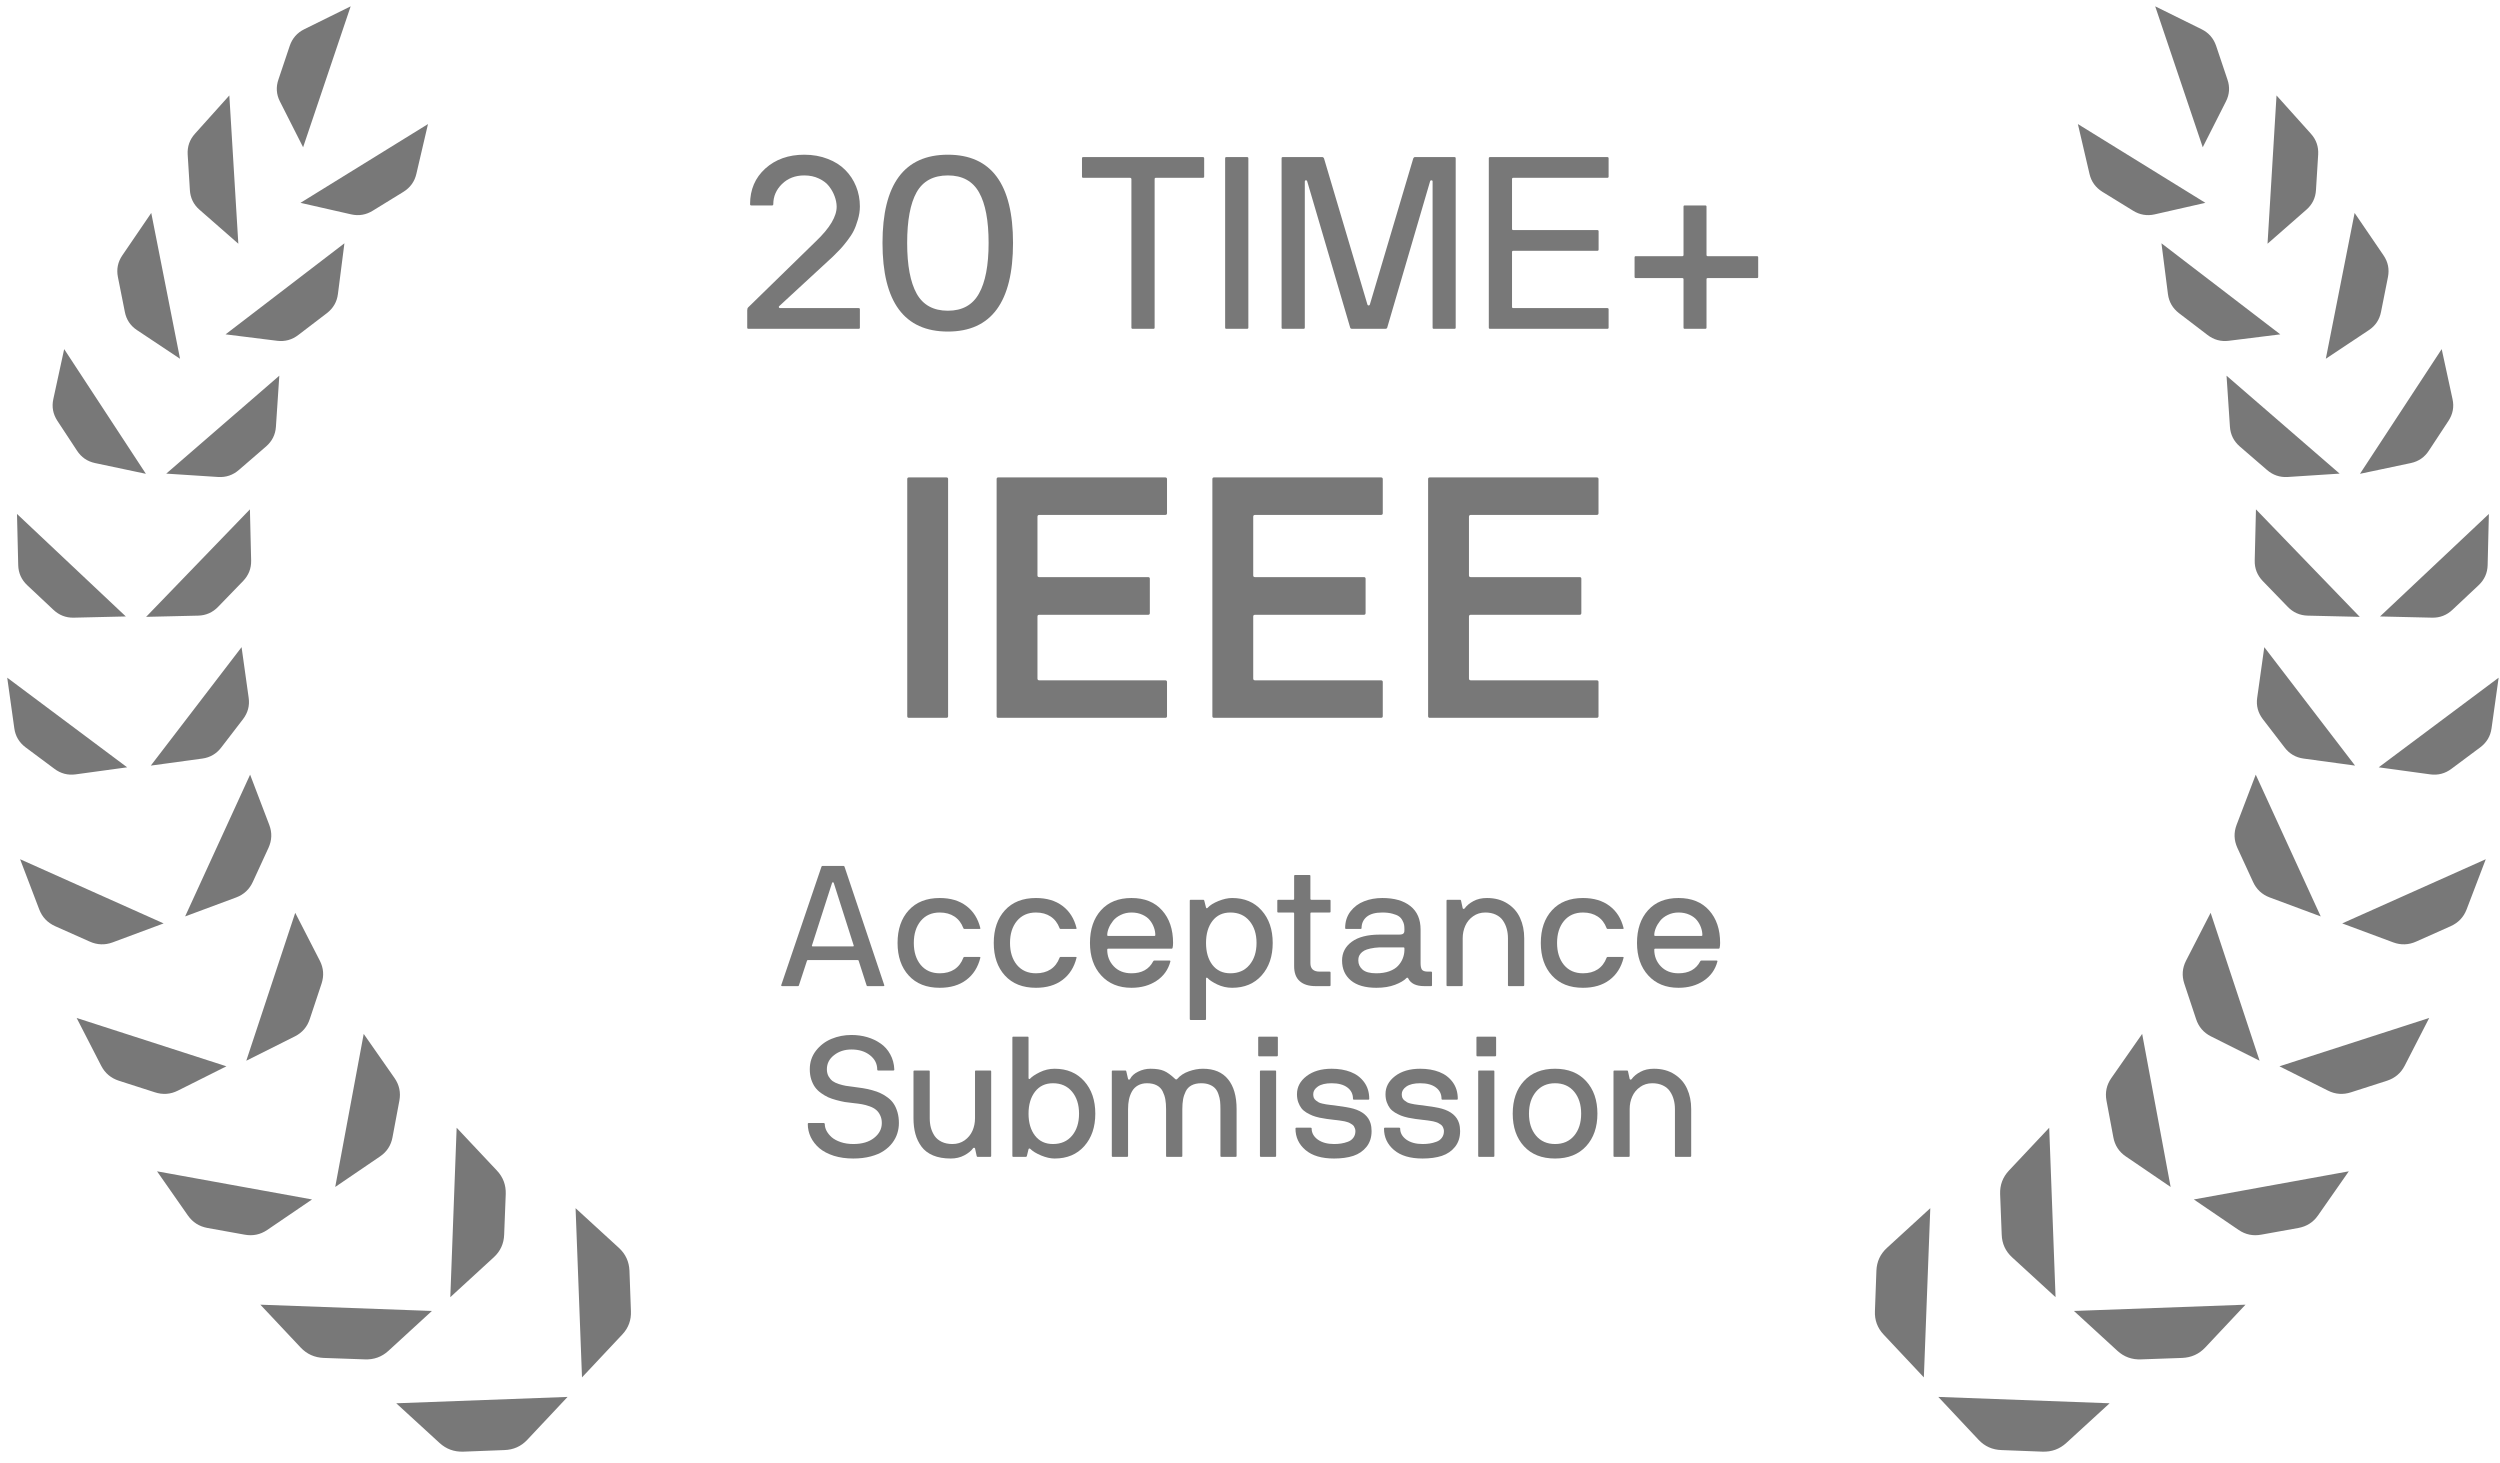 <svg width="205" height="120" viewBox="0 0 205 120" fill="none" xmlns="http://www.w3.org/2000/svg">
<path d="M134.035 22.705V21.104C134.035 21.039 134.068 21.006 134.133 21.006H137.951C138.016 21.006 138.049 20.97 138.049 20.899V16.944C138.049 16.878 138.081 16.846 138.146 16.846H139.826C139.898 16.846 139.934 16.878 139.934 16.944V20.899C139.934 20.97 139.966 21.006 140.031 21.006H144.074C144.139 21.006 144.172 21.039 144.172 21.104V22.705C144.172 22.77 144.139 22.803 144.074 22.803H140.031C139.966 22.803 139.934 22.835 139.934 22.901V26.866C139.934 26.931 139.898 26.963 139.826 26.963H138.146C138.081 26.963 138.049 26.931 138.049 26.866V22.901C138.049 22.835 138.016 22.803 137.951 22.803H134.133C134.068 22.803 134.035 22.77 134.035 22.705Z" fill="#787878"/>
<path d="M122.082 26.866V12.979C122.082 12.914 122.115 12.881 122.18 12.881H131.799C131.87 12.881 131.906 12.914 131.906 12.979V14.483C131.906 14.548 131.87 14.58 131.799 14.58H124.084C124.019 14.58 123.986 14.616 123.986 14.688V18.76C123.986 18.832 124.019 18.867 124.084 18.867H130.979C131.05 18.867 131.086 18.9 131.086 18.965V20.459C131.086 20.531 131.05 20.567 130.979 20.567H124.084C124.019 20.567 123.986 20.599 123.986 20.664V25.166C123.986 25.231 124.019 25.264 124.084 25.264H131.799C131.87 25.264 131.906 25.297 131.906 25.362V26.866C131.906 26.931 131.87 26.963 131.799 26.963H122.18C122.115 26.963 122.082 26.931 122.082 26.866Z" fill="#787878"/>
<path d="M105.09 26.866V12.979C105.09 12.914 105.122 12.881 105.188 12.881H108.43C108.488 12.881 108.534 12.914 108.566 12.979L112.131 24.981C112.15 25.026 112.183 25.049 112.229 25.049C112.274 25.049 112.307 25.026 112.326 24.981L115.891 12.979C115.923 12.914 115.969 12.881 116.027 12.881H119.27C119.335 12.881 119.367 12.914 119.367 12.979V26.866C119.367 26.931 119.335 26.963 119.27 26.963H117.57C117.505 26.963 117.473 26.931 117.473 26.866V14.883C117.473 14.818 117.44 14.785 117.375 14.785C117.316 14.785 117.281 14.811 117.268 14.864L113.752 26.866C113.732 26.931 113.677 26.963 113.586 26.963H110.871C110.786 26.963 110.734 26.931 110.715 26.866L107.189 14.864C107.17 14.805 107.131 14.779 107.072 14.785C107.02 14.792 106.994 14.825 106.994 14.883V26.866C106.994 26.931 106.958 26.963 106.887 26.963H105.188C105.122 26.963 105.09 26.931 105.09 26.866Z" fill="#787878"/>
<path d="M100.461 26.866V12.979C100.461 12.914 100.493 12.881 100.559 12.881H102.258C102.329 12.881 102.365 12.914 102.365 12.979V26.866C102.365 26.931 102.329 26.963 102.258 26.963H100.559C100.493 26.963 100.461 26.931 100.461 26.866Z" fill="#787878"/>
<path d="M88.723 14.483V12.979C88.723 12.914 88.755 12.881 88.82 12.881H98.635C98.706 12.881 98.742 12.914 98.742 12.979V14.483C98.742 14.548 98.706 14.58 98.635 14.58H94.777C94.712 14.58 94.68 14.616 94.68 14.688V26.866C94.68 26.931 94.647 26.963 94.582 26.963H92.883C92.811 26.963 92.775 26.931 92.775 26.866V14.658C92.749 14.606 92.717 14.58 92.678 14.58H88.82C88.755 14.58 88.723 14.548 88.723 14.483Z" fill="#787878"/>
<path d="M72.365 19.922C72.365 15.098 74.152 12.686 77.727 12.686C81.288 12.686 83.068 15.098 83.068 19.922C83.068 24.766 81.288 27.188 77.727 27.188C74.152 27.188 72.365 24.766 72.365 19.922ZM74.387 19.922C74.387 21.758 74.647 23.145 75.168 24.082C75.689 25.013 76.542 25.479 77.727 25.479C78.905 25.479 79.755 25.01 80.275 24.073C80.803 23.135 81.066 21.752 81.066 19.922C81.066 18.086 80.806 16.706 80.285 15.781C79.764 14.851 78.912 14.385 77.727 14.385C76.535 14.385 75.679 14.847 75.158 15.772C74.644 16.696 74.387 18.08 74.387 19.922Z" fill="#787878"/>
<path d="M61.272 26.866V25.459C61.272 25.342 61.297 25.257 61.35 25.205L66.906 19.785C68.052 18.692 68.618 17.738 68.606 16.924C68.599 16.651 68.544 16.374 68.439 16.094C68.335 15.807 68.182 15.534 67.981 15.274C67.779 15.013 67.502 14.802 67.15 14.639C66.799 14.47 66.398 14.385 65.949 14.385C65.213 14.385 64.605 14.619 64.123 15.088C63.648 15.557 63.41 16.107 63.41 16.738C63.41 16.81 63.378 16.846 63.312 16.846H61.603C61.538 16.846 61.506 16.81 61.506 16.738C61.506 15.547 61.922 14.574 62.756 13.819C63.596 13.063 64.66 12.686 65.949 12.686C66.652 12.686 67.294 12.8 67.873 13.028C68.453 13.249 68.931 13.552 69.309 13.936C69.693 14.32 69.989 14.769 70.197 15.283C70.406 15.798 70.51 16.345 70.51 16.924C70.51 17.289 70.454 17.653 70.344 18.018C70.24 18.382 70.122 18.692 69.992 18.946C69.868 19.193 69.689 19.466 69.455 19.766C69.227 20.059 69.051 20.27 68.928 20.401C68.811 20.531 68.641 20.703 68.42 20.918C68.4 20.938 68.384 20.954 68.371 20.967C68.365 20.974 68.352 20.987 68.332 21.006C68.319 21.019 68.306 21.032 68.293 21.045L63.889 25.108C63.863 25.127 63.856 25.16 63.869 25.205C63.882 25.244 63.915 25.264 63.967 25.264H70.412C70.477 25.264 70.51 25.297 70.51 25.362V26.866C70.51 26.931 70.477 26.963 70.412 26.963H61.369C61.304 26.963 61.272 26.931 61.272 26.866Z" fill="#787878"/>
<path d="M132.307 94.794V87.849C132.307 87.803 132.329 87.781 132.375 87.781H133.428C133.46 87.781 133.482 87.803 133.496 87.849L133.633 88.478C133.651 88.514 133.676 88.532 133.708 88.532C133.744 88.528 133.772 88.514 133.79 88.492C133.963 88.254 134.205 88.054 134.515 87.89C134.825 87.721 135.194 87.637 135.622 87.637C136.278 87.637 136.841 87.79 137.311 88.095C137.78 88.396 138.124 88.792 138.343 89.284C138.566 89.772 138.678 90.326 138.678 90.946V94.794C138.678 94.84 138.653 94.862 138.603 94.862H137.413C137.368 94.862 137.345 94.84 137.345 94.794V90.946C137.345 90.663 137.311 90.401 137.242 90.159C137.178 89.918 137.076 89.695 136.935 89.49C136.798 89.284 136.604 89.123 136.354 89.004C136.107 88.886 135.818 88.826 135.485 88.826C135.107 88.826 134.774 88.929 134.487 89.134C134.2 89.335 133.986 89.594 133.845 89.913C133.703 90.228 133.633 90.572 133.633 90.946V94.794C133.633 94.84 133.61 94.862 133.564 94.862H132.375C132.329 94.862 132.307 94.84 132.307 94.794Z" fill="#787878"/>
<path d="M124.043 91.322C124.043 90.205 124.351 89.312 124.966 88.642C125.581 87.972 126.431 87.637 127.516 87.637C128.591 87.637 129.439 87.974 130.059 88.649C130.678 89.323 130.988 90.214 130.988 91.322C130.988 92.429 130.678 93.32 130.059 93.994C129.439 94.664 128.591 94.999 127.516 94.999C126.431 94.999 125.581 94.664 124.966 93.994C124.351 93.32 124.043 92.429 124.043 91.322ZM125.95 89.524C125.567 89.984 125.376 90.583 125.376 91.322C125.376 92.06 125.567 92.659 125.95 93.119C126.338 93.58 126.859 93.81 127.516 93.81C128.176 93.81 128.698 93.582 129.081 93.126C129.464 92.666 129.655 92.064 129.655 91.322C129.655 90.579 129.464 89.977 129.081 89.517C128.698 89.057 128.176 88.826 127.516 88.826C126.859 88.826 126.338 89.059 125.95 89.524Z" fill="#787878"/>
<path d="M121.068 86.543V85.073C121.068 85.028 121.091 85.005 121.137 85.005H122.606C122.657 85.005 122.682 85.028 122.682 85.073V86.543C122.682 86.593 122.657 86.618 122.606 86.618H121.137C121.091 86.618 121.068 86.593 121.068 86.543ZM121.212 94.794V87.849C121.212 87.803 121.235 87.781 121.28 87.781H122.47C122.515 87.781 122.538 87.803 122.538 87.849V94.794C122.538 94.84 122.515 94.862 122.47 94.862H121.28C121.235 94.862 121.212 94.84 121.212 94.794Z" fill="#787878"/>
<path d="M113.488 92.538C113.488 92.493 113.511 92.47 113.557 92.47H114.732C114.787 92.47 114.814 92.493 114.814 92.538C114.814 92.898 114.983 93.201 115.32 93.448C115.662 93.689 116.106 93.81 116.653 93.81C116.858 93.81 117.05 93.796 117.228 93.769C117.41 93.742 117.594 93.694 117.781 93.625C117.973 93.557 118.123 93.448 118.232 93.297C118.346 93.147 118.403 92.964 118.403 92.75C118.403 92.673 118.39 92.6 118.362 92.531C118.34 92.463 118.312 92.404 118.28 92.354C118.248 92.304 118.201 92.256 118.137 92.21C118.073 92.165 118.014 92.128 117.959 92.101C117.909 92.069 117.838 92.039 117.747 92.012C117.656 91.985 117.581 91.964 117.521 91.95C117.467 91.937 117.387 91.923 117.282 91.909C117.182 91.891 117.109 91.88 117.063 91.875C117.018 91.866 116.945 91.857 116.845 91.848C116.744 91.839 116.681 91.832 116.653 91.827C116.398 91.796 116.198 91.77 116.052 91.752C115.906 91.734 115.71 91.7 115.464 91.65C115.222 91.595 115.029 91.538 114.883 91.479C114.737 91.419 114.573 91.338 114.391 91.233C114.213 91.123 114.074 91.002 113.974 90.87C113.873 90.738 113.787 90.574 113.714 90.378C113.646 90.182 113.611 89.963 113.611 89.722C113.611 89.134 113.873 88.64 114.397 88.239C114.922 87.838 115.607 87.637 116.455 87.637C117.043 87.637 117.565 87.726 118.021 87.904C118.476 88.081 118.843 88.359 119.121 88.737C119.399 89.116 119.538 89.572 119.538 90.105C119.538 90.15 119.518 90.173 119.477 90.173H118.273C118.228 90.173 118.205 90.15 118.205 90.105C118.205 89.713 118.052 89.403 117.747 89.175C117.442 88.943 117.011 88.826 116.455 88.826C115.963 88.826 115.587 88.915 115.327 89.093C115.072 89.271 114.944 89.48 114.944 89.722C114.944 89.831 114.96 89.929 114.992 90.016C115.029 90.103 115.088 90.178 115.17 90.242C115.252 90.301 115.325 90.351 115.389 90.392C115.452 90.428 115.553 90.463 115.689 90.494C115.831 90.522 115.933 90.542 115.997 90.556C116.065 90.565 116.182 90.581 116.346 90.604C116.51 90.622 116.612 90.633 116.653 90.638C117.424 90.738 117.95 90.829 118.232 90.911C118.993 91.13 119.463 91.527 119.641 92.101C119.7 92.297 119.729 92.513 119.729 92.75C119.729 93.265 119.59 93.696 119.312 94.042C119.039 94.384 118.679 94.63 118.232 94.781C117.786 94.926 117.259 94.999 116.653 94.999C115.637 94.999 114.855 94.767 114.309 94.302C113.762 93.837 113.488 93.249 113.488 92.538Z" fill="#787878"/>
<path d="M106.229 92.538C106.229 92.493 106.251 92.47 106.297 92.47H107.473C107.527 92.47 107.555 92.493 107.555 92.538C107.555 92.898 107.723 93.201 108.061 93.448C108.402 93.689 108.847 93.81 109.394 93.81C109.599 93.81 109.79 93.796 109.968 93.769C110.15 93.742 110.335 93.694 110.521 93.625C110.713 93.557 110.863 93.448 110.973 93.297C111.087 93.147 111.144 92.964 111.144 92.75C111.144 92.673 111.13 92.6 111.103 92.531C111.08 92.463 111.052 92.404 111.021 92.354C110.989 92.304 110.941 92.256 110.877 92.21C110.813 92.165 110.754 92.128 110.699 92.101C110.649 92.069 110.578 92.039 110.487 92.012C110.396 91.985 110.321 91.964 110.262 91.95C110.207 91.937 110.127 91.923 110.022 91.909C109.922 91.891 109.849 91.88 109.804 91.875C109.758 91.866 109.685 91.857 109.585 91.848C109.485 91.839 109.421 91.832 109.394 91.827C109.138 91.796 108.938 91.77 108.792 91.752C108.646 91.734 108.45 91.7 108.204 91.65C107.963 91.595 107.769 91.538 107.623 91.479C107.477 91.419 107.313 91.338 107.131 91.233C106.953 91.123 106.814 91.002 106.714 90.87C106.614 90.738 106.527 90.574 106.454 90.378C106.386 90.182 106.352 89.963 106.352 89.722C106.352 89.134 106.614 88.64 107.138 88.239C107.662 87.838 108.348 87.637 109.195 87.637C109.783 87.637 110.305 87.726 110.761 87.904C111.216 88.081 111.583 88.359 111.861 88.737C112.139 89.116 112.278 89.572 112.278 90.105C112.278 90.15 112.258 90.173 112.217 90.173H111.014C110.968 90.173 110.945 90.15 110.945 90.105C110.945 89.713 110.793 89.403 110.487 89.175C110.182 88.943 109.751 88.826 109.195 88.826C108.703 88.826 108.327 88.915 108.067 89.093C107.812 89.271 107.685 89.48 107.685 89.722C107.685 89.831 107.701 89.929 107.732 90.016C107.769 90.103 107.828 90.178 107.91 90.242C107.992 90.301 108.065 90.351 108.129 90.392C108.193 90.428 108.293 90.463 108.43 90.494C108.571 90.522 108.674 90.542 108.737 90.556C108.806 90.565 108.922 90.581 109.086 90.604C109.25 90.622 109.353 90.633 109.394 90.638C110.164 90.738 110.69 90.829 110.973 90.911C111.734 91.13 112.203 91.527 112.381 92.101C112.44 92.297 112.47 92.513 112.47 92.75C112.47 93.265 112.331 93.696 112.053 94.042C111.779 94.384 111.419 94.63 110.973 94.781C110.526 94.926 110 94.999 109.394 94.999C108.377 94.999 107.596 94.767 107.049 94.302C106.502 93.837 106.229 93.249 106.229 92.538Z" fill="#787878"/>
<path d="M103.172 86.543V85.073C103.172 85.028 103.195 85.005 103.24 85.005H104.71C104.76 85.005 104.785 85.028 104.785 85.073V86.543C104.785 86.593 104.76 86.618 104.71 86.618H103.24C103.195 86.618 103.172 86.593 103.172 86.543ZM103.315 94.794V87.849C103.315 87.803 103.338 87.781 103.384 87.781H104.573C104.619 87.781 104.642 87.803 104.642 87.849V94.794C104.642 94.84 104.619 94.862 104.573 94.862H103.384C103.338 94.862 103.315 94.84 103.315 94.794Z" fill="#787878"/>
<path d="M91.168 94.794V87.849C91.168 87.803 91.191 87.781 91.236 87.781H92.289C92.321 87.781 92.344 87.803 92.357 87.849L92.501 88.478C92.515 88.514 92.542 88.532 92.583 88.532C92.624 88.528 92.651 88.51 92.665 88.478C92.788 88.232 93.009 88.031 93.328 87.876C93.647 87.717 93.982 87.637 94.333 87.637C94.807 87.637 95.178 87.696 95.447 87.815C95.716 87.929 96.022 88.15 96.363 88.478C96.422 88.528 96.477 88.528 96.527 88.478C96.773 88.195 97.092 87.986 97.484 87.849C97.876 87.708 98.264 87.637 98.647 87.637C99.549 87.637 100.232 87.924 100.697 88.498C101.167 89.068 101.401 89.884 101.401 90.946V94.794C101.401 94.84 101.379 94.862 101.333 94.862H100.144C100.098 94.862 100.075 94.84 100.075 94.794V90.946C100.075 90.704 100.066 90.492 100.048 90.31C100.03 90.127 99.986 89.938 99.918 89.742C99.854 89.546 99.768 89.387 99.658 89.264C99.549 89.136 99.396 89.031 99.2 88.95C99.004 88.867 98.772 88.826 98.503 88.826C98.189 88.826 97.924 88.883 97.71 88.997C97.496 89.111 97.336 89.275 97.231 89.49C97.127 89.699 97.054 89.918 97.013 90.146C96.972 90.374 96.951 90.64 96.951 90.946V94.794C96.951 94.812 96.942 94.831 96.924 94.849C96.915 94.858 96.901 94.862 96.883 94.862H95.693H95.673C95.645 94.862 95.632 94.853 95.632 94.835C95.623 94.826 95.618 94.812 95.618 94.794V90.946C95.618 90.64 95.598 90.374 95.557 90.146C95.516 89.918 95.443 89.699 95.338 89.49C95.233 89.275 95.071 89.111 94.853 88.997C94.638 88.883 94.372 88.826 94.053 88.826C93.77 88.826 93.524 88.886 93.314 89.004C93.109 89.118 92.948 89.278 92.829 89.483C92.715 89.683 92.631 89.906 92.576 90.153C92.526 90.394 92.501 90.658 92.501 90.946V94.794C92.501 94.84 92.476 94.862 92.426 94.862H91.236C91.191 94.862 91.168 94.84 91.168 94.794Z" fill="#787878"/>
<path d="M83.014 94.794V85.073C83.014 85.028 83.037 85.005 83.082 85.005H84.272C84.317 85.005 84.34 85.028 84.34 85.073V88.409C84.34 88.441 84.356 88.464 84.388 88.478C84.42 88.487 84.451 88.473 84.483 88.437C84.616 88.286 84.873 88.115 85.256 87.924C85.643 87.733 86.051 87.637 86.48 87.637C87.491 87.637 88.3 87.977 88.906 88.656C89.512 89.335 89.815 90.223 89.815 91.322C89.815 92.42 89.512 93.308 88.906 93.987C88.305 94.662 87.496 94.999 86.48 94.999C86.147 94.999 85.78 94.917 85.379 94.753C84.978 94.585 84.679 94.402 84.483 94.206C84.465 94.183 84.44 94.174 84.408 94.179C84.376 94.179 84.353 94.197 84.34 94.234L84.203 94.794C84.189 94.84 84.164 94.862 84.128 94.862H83.082C83.037 94.862 83.014 94.84 83.014 94.794ZM84.873 89.517C84.518 89.977 84.34 90.579 84.34 91.322C84.34 92.064 84.518 92.666 84.873 93.126C85.228 93.582 85.718 93.81 86.343 93.81C87.004 93.81 87.525 93.582 87.908 93.126C88.291 92.666 88.482 92.064 88.482 91.322C88.482 90.579 88.291 89.977 87.908 89.517C87.525 89.057 87.004 88.826 86.343 88.826C85.718 88.826 85.228 89.057 84.873 89.517Z" fill="#787878"/>
<path d="M74.906 91.698V87.849C74.906 87.803 74.931 87.781 74.981 87.781H76.171C76.216 87.781 76.239 87.803 76.239 87.849V91.698C76.239 91.98 76.271 92.242 76.335 92.484C76.403 92.725 76.506 92.948 76.643 93.154C76.784 93.354 76.978 93.514 77.224 93.632C77.474 93.751 77.766 93.81 78.099 93.81C78.477 93.81 78.81 93.71 79.097 93.509C79.384 93.304 79.598 93.044 79.739 92.73C79.88 92.415 79.951 92.071 79.951 91.698V87.849C79.951 87.803 79.974 87.781 80.019 87.781H81.209C81.255 87.781 81.277 87.803 81.277 87.849V94.794C81.277 94.84 81.255 94.862 81.209 94.862H80.156C80.124 94.862 80.102 94.84 80.088 94.794L79.951 94.165C79.933 94.129 79.906 94.113 79.869 94.117C79.837 94.117 79.812 94.129 79.794 94.152C79.644 94.366 79.402 94.562 79.069 94.74C78.741 94.913 78.372 94.999 77.962 94.999C77.401 94.999 76.918 94.915 76.513 94.746C76.107 94.573 75.79 94.332 75.562 94.022C75.335 93.712 75.168 93.368 75.064 92.99C74.959 92.607 74.906 92.176 74.906 91.698Z" fill="#787878"/>
<path d="M66.238 92.162C66.238 92.112 66.261 92.087 66.307 92.087H67.551C67.569 92.087 67.587 92.096 67.606 92.115C67.624 92.133 67.633 92.153 67.633 92.176C67.633 92.358 67.681 92.543 67.776 92.73C67.877 92.917 68.018 93.092 68.2 93.256C68.387 93.416 68.633 93.548 68.939 93.653C69.248 93.757 69.592 93.81 69.971 93.81C70.686 93.81 71.254 93.644 71.673 93.311C72.097 92.978 72.309 92.57 72.309 92.087C72.309 91.846 72.263 91.634 72.172 91.451C72.085 91.265 71.974 91.117 71.837 91.007C71.705 90.893 71.529 90.797 71.311 90.72C71.096 90.642 70.889 90.585 70.689 90.549C70.488 90.513 70.249 90.481 69.971 90.453C69.716 90.426 69.483 90.396 69.273 90.365C69.068 90.328 68.838 90.276 68.583 90.207C68.328 90.139 68.102 90.061 67.906 89.975C67.71 89.884 67.514 89.767 67.318 89.626C67.122 89.485 66.961 89.325 66.833 89.148C66.705 88.97 66.601 88.756 66.519 88.505C66.441 88.254 66.402 87.979 66.402 87.678C66.402 87.104 66.569 86.6 66.901 86.167C67.239 85.73 67.662 85.404 68.173 85.19C68.688 84.975 69.237 84.868 69.82 84.868C70.276 84.868 70.707 84.928 71.112 85.046C71.518 85.165 71.882 85.338 72.206 85.566C72.534 85.789 72.799 86.085 72.999 86.454C73.204 86.823 73.316 87.24 73.334 87.705C73.334 87.755 73.311 87.781 73.266 87.781H72.001C71.955 87.781 71.933 87.755 71.933 87.705C71.933 87.231 71.734 86.839 71.338 86.529C70.941 86.215 70.436 86.058 69.82 86.058C69.26 86.058 68.784 86.213 68.392 86.523C68 86.828 67.804 87.213 67.804 87.678C67.804 87.897 67.849 88.09 67.94 88.259C68.036 88.423 68.148 88.553 68.275 88.649C68.408 88.744 68.581 88.826 68.795 88.895C69.014 88.963 69.203 89.011 69.362 89.038C69.526 89.066 69.729 89.093 69.971 89.12C70.267 89.157 70.529 89.193 70.757 89.23C70.985 89.266 71.235 89.321 71.509 89.394C71.782 89.467 72.017 89.551 72.213 89.647C72.413 89.738 72.612 89.859 72.808 90.009C73.008 90.159 73.17 90.33 73.293 90.522C73.416 90.709 73.516 90.936 73.594 91.205C73.671 91.47 73.71 91.764 73.71 92.087C73.71 92.379 73.667 92.661 73.58 92.935C73.498 93.204 73.361 93.466 73.17 93.721C72.978 93.972 72.742 94.19 72.459 94.377C72.181 94.564 71.828 94.714 71.399 94.828C70.971 94.942 70.495 94.999 69.971 94.999C69.383 94.999 68.85 94.924 68.371 94.774C67.893 94.619 67.498 94.411 67.189 94.152C66.883 93.887 66.648 93.587 66.484 93.249C66.32 92.907 66.238 92.545 66.238 92.162Z" fill="#787878"/>
<path d="M134.234 77.322C134.234 76.205 134.535 75.312 135.137 74.642C135.738 73.972 136.572 73.637 137.639 73.637C138.71 73.637 139.546 73.974 140.147 74.649C140.749 75.319 141.05 76.21 141.05 77.322C141.05 77.481 141.036 77.615 141.009 77.725C140.995 77.77 140.972 77.793 140.94 77.793H135.718C135.672 77.793 135.649 77.818 135.649 77.868C135.649 78.406 135.829 78.864 136.189 79.242C136.554 79.621 137.037 79.81 137.639 79.81C138.482 79.81 139.074 79.484 139.416 78.832C139.439 78.787 139.471 78.764 139.512 78.764H140.756C140.77 78.764 140.783 78.766 140.797 78.771C140.811 78.775 140.82 78.782 140.824 78.791C140.833 78.8 140.836 78.814 140.831 78.832C140.653 79.511 140.275 80.042 139.696 80.425C139.122 80.808 138.436 80.999 137.639 80.999C136.6 80.999 135.772 80.662 135.157 79.987C134.542 79.313 134.234 78.424 134.234 77.322ZM135.649 76.679C135.649 76.725 135.672 76.747 135.718 76.747H139.525C139.571 76.747 139.594 76.725 139.594 76.679C139.594 76.469 139.555 76.26 139.478 76.05C139.405 75.84 139.293 75.642 139.143 75.455C138.992 75.269 138.787 75.118 138.527 75.004C138.268 74.886 137.971 74.826 137.639 74.826C137.32 74.826 137.026 74.892 136.757 75.025C136.493 75.152 136.283 75.314 136.128 75.51C135.973 75.706 135.854 75.906 135.772 76.112C135.69 76.317 135.649 76.506 135.649 76.679Z" fill="#787878"/>
<path d="M126.346 77.322C126.346 76.205 126.651 75.312 127.262 74.642C127.872 73.972 128.72 73.637 129.805 73.637C130.684 73.637 131.411 73.853 131.985 74.286C132.56 74.719 132.942 75.325 133.134 76.105C133.138 76.114 133.141 76.121 133.141 76.125C133.141 76.157 133.116 76.173 133.065 76.173H131.821C131.78 76.173 131.753 76.15 131.739 76.105C131.584 75.69 131.34 75.373 131.008 75.154C130.68 74.936 130.279 74.826 129.805 74.826C129.148 74.826 128.629 75.057 128.246 75.517C127.868 75.977 127.679 76.579 127.679 77.322C127.679 78.064 127.868 78.666 128.246 79.126C128.629 79.582 129.148 79.81 129.805 79.81C130.279 79.81 130.68 79.703 131.008 79.489C131.34 79.27 131.584 78.953 131.739 78.538C131.753 78.493 131.78 78.47 131.821 78.47H133.065C133.116 78.47 133.141 78.486 133.141 78.518C133.141 78.527 133.138 78.534 133.134 78.538C132.938 79.322 132.553 79.928 131.979 80.357C131.409 80.785 130.684 80.999 129.805 80.999C128.72 80.999 127.872 80.664 127.262 79.994C126.651 79.325 126.346 78.433 126.346 77.322Z" fill="#787878"/>
<path d="M118.615 80.794V73.849C118.615 73.803 118.638 73.781 118.684 73.781H119.736C119.768 73.781 119.791 73.803 119.805 73.849L119.941 74.478C119.96 74.514 119.985 74.532 120.017 74.532C120.053 74.528 120.08 74.514 120.099 74.492C120.272 74.254 120.513 74.054 120.823 73.89C121.133 73.721 121.502 73.637 121.931 73.637C122.587 73.637 123.15 73.79 123.619 74.095C124.089 74.396 124.433 74.792 124.651 75.284C124.875 75.772 124.986 76.326 124.986 76.946V80.794C124.986 80.84 124.961 80.862 124.911 80.862H123.722C123.676 80.862 123.653 80.84 123.653 80.794V76.946C123.653 76.663 123.619 76.401 123.551 76.159C123.487 75.918 123.384 75.695 123.243 75.49C123.106 75.284 122.913 75.123 122.662 75.004C122.416 74.886 122.127 74.826 121.794 74.826C121.416 74.826 121.083 74.929 120.796 75.134C120.509 75.335 120.295 75.594 120.153 75.913C120.012 76.228 119.941 76.572 119.941 76.946V80.794C119.941 80.84 119.919 80.862 119.873 80.862H118.684C118.638 80.862 118.615 80.84 118.615 80.794Z" fill="#787878"/>
<path d="M110.049 78.764C110.049 78.13 110.313 77.618 110.842 77.226C111.375 76.834 112.138 76.638 113.132 76.638H114.697C114.811 76.638 114.9 76.629 114.964 76.611C115.032 76.592 115.08 76.561 115.107 76.515C115.135 76.469 115.151 76.428 115.155 76.392C115.16 76.351 115.162 76.287 115.162 76.2C115.162 76.064 115.153 75.943 115.135 75.838C115.117 75.729 115.071 75.608 114.998 75.476C114.93 75.339 114.834 75.228 114.711 75.141C114.588 75.054 114.41 74.981 114.178 74.922C113.945 74.858 113.67 74.826 113.351 74.826C112.776 74.826 112.348 74.945 112.065 75.182C111.787 75.419 111.648 75.727 111.648 76.105C111.648 76.15 111.623 76.173 111.573 76.173H110.37C110.325 76.173 110.302 76.15 110.302 76.105C110.302 75.576 110.448 75.12 110.739 74.737C111.035 74.355 111.409 74.077 111.86 73.904C112.312 73.726 112.808 73.637 113.351 73.637C114.335 73.637 115.103 73.858 115.654 74.3C116.21 74.742 116.488 75.385 116.488 76.228V78.976C116.488 79.222 116.525 79.4 116.598 79.509C116.675 79.618 116.839 79.673 117.09 79.673H117.356C117.402 79.673 117.425 79.696 117.425 79.742V80.794C117.425 80.84 117.402 80.862 117.356 80.862H116.851C116.828 80.862 116.807 80.862 116.789 80.862C116.115 80.862 115.675 80.648 115.47 80.22C115.456 80.188 115.433 80.172 115.401 80.172C115.374 80.168 115.354 80.174 115.34 80.193C115.139 80.402 114.823 80.589 114.39 80.753C113.957 80.917 113.449 80.999 112.865 80.999C111.954 80.999 111.257 80.799 110.773 80.398C110.29 79.992 110.049 79.448 110.049 78.764ZM111.382 78.764C111.382 79.056 111.498 79.304 111.73 79.509C111.963 79.71 112.337 79.81 112.852 79.81C113.257 79.81 113.613 79.755 113.918 79.646C114.228 79.532 114.467 79.384 114.636 79.201C114.809 79.015 114.937 78.816 115.019 78.607C115.105 78.397 115.153 78.178 115.162 77.95V77.752C115.162 77.707 115.137 77.684 115.087 77.684H113.132C112.845 77.698 112.592 77.729 112.373 77.779C112.159 77.825 111.99 77.882 111.867 77.95C111.744 78.019 111.644 78.101 111.566 78.197C111.493 78.288 111.443 78.379 111.416 78.47C111.393 78.557 111.382 78.654 111.382 78.764Z" fill="#787878"/>
<path d="M104.738 74.758V73.849C104.738 73.803 104.761 73.781 104.807 73.781H106.051C106.096 73.781 106.119 73.755 106.119 73.705V71.819C106.119 71.773 106.144 71.75 106.194 71.75H107.384C107.429 71.75 107.452 71.773 107.452 71.819V73.705C107.452 73.755 107.475 73.781 107.521 73.781H109.031C109.081 73.781 109.106 73.803 109.106 73.849V74.758C109.106 74.804 109.081 74.826 109.031 74.826H107.521C107.475 74.826 107.452 74.852 107.452 74.902V78.976C107.452 79.441 107.705 79.673 108.211 79.673H109.031C109.081 79.673 109.106 79.696 109.106 79.742V80.794C109.106 80.84 109.081 80.862 109.031 80.862H107.958C107.931 80.862 107.903 80.862 107.876 80.862C107.32 80.862 106.892 80.73 106.591 80.466C106.272 80.193 106.115 79.773 106.119 79.208V74.902C106.119 74.852 106.096 74.826 106.051 74.826H104.807C104.761 74.826 104.738 74.804 104.738 74.758Z" fill="#787878"/>
<path d="M97.561 83.563V73.849C97.561 73.803 97.583 73.781 97.629 73.781H98.682C98.713 73.781 98.736 73.803 98.75 73.849L98.894 74.423C98.912 74.46 98.935 74.478 98.962 74.478C98.989 74.473 99.012 74.46 99.03 74.437C99.213 74.232 99.507 74.047 99.912 73.883C100.318 73.719 100.691 73.637 101.033 73.637C102.045 73.637 102.852 73.977 103.453 74.656C104.059 75.335 104.362 76.223 104.362 77.322C104.362 78.42 104.059 79.308 103.453 79.987C102.852 80.662 102.045 80.999 101.033 80.999C100.605 80.999 100.195 80.906 99.803 80.719C99.415 80.528 99.158 80.357 99.03 80.206C98.994 80.17 98.962 80.158 98.935 80.172C98.907 80.181 98.894 80.202 98.894 80.234V83.563C98.894 83.613 98.868 83.638 98.818 83.638H97.629C97.583 83.638 97.561 83.613 97.561 83.563ZM99.42 75.517C99.069 75.977 98.894 76.579 98.894 77.322C98.894 78.064 99.069 78.666 99.42 79.126C99.775 79.582 100.265 79.81 100.89 79.81C101.55 79.81 102.072 79.582 102.455 79.126C102.842 78.666 103.036 78.064 103.036 77.322C103.036 76.579 102.842 75.977 102.455 75.517C102.072 75.057 101.55 74.826 100.89 74.826C100.265 74.826 99.775 75.057 99.42 75.517Z" fill="#787878"/>
<path d="M89.377 77.322C89.377 76.205 89.678 75.312 90.279 74.642C90.881 73.972 91.715 73.637 92.781 73.637C93.852 73.637 94.689 73.974 95.29 74.649C95.892 75.319 96.192 76.21 96.192 77.322C96.192 77.481 96.179 77.615 96.151 77.725C96.138 77.77 96.115 77.793 96.083 77.793H90.86C90.815 77.793 90.792 77.818 90.792 77.868C90.792 78.406 90.972 78.864 91.332 79.242C91.697 79.621 92.18 79.81 92.781 79.81C93.624 79.81 94.217 79.484 94.559 78.832C94.581 78.787 94.613 78.764 94.654 78.764H95.898C95.912 78.764 95.926 78.766 95.939 78.771C95.953 78.775 95.962 78.782 95.967 78.791C95.976 78.8 95.978 78.814 95.974 78.832C95.796 79.511 95.418 80.042 94.839 80.425C94.265 80.808 93.579 80.999 92.781 80.999C91.742 80.999 90.915 80.662 90.3 79.987C89.685 79.313 89.377 78.424 89.377 77.322ZM90.792 76.679C90.792 76.725 90.815 76.747 90.86 76.747H94.668C94.713 76.747 94.736 76.725 94.736 76.679C94.736 76.469 94.698 76.26 94.62 76.05C94.547 75.84 94.436 75.642 94.285 75.455C94.135 75.269 93.93 75.118 93.67 75.004C93.41 74.886 93.114 74.826 92.781 74.826C92.462 74.826 92.168 74.892 91.899 75.025C91.635 75.152 91.425 75.314 91.27 75.51C91.116 75.706 90.997 75.906 90.915 76.112C90.833 76.317 90.792 76.506 90.792 76.679Z" fill="#787878"/>
<path d="M81.488 77.322C81.488 76.205 81.794 75.312 82.404 74.642C83.015 73.972 83.863 73.637 84.947 73.637C85.827 73.637 86.554 73.853 87.128 74.286C87.702 74.719 88.085 75.325 88.276 76.105C88.281 76.114 88.283 76.121 88.283 76.125C88.283 76.157 88.258 76.173 88.208 76.173H86.964C86.923 76.173 86.895 76.15 86.882 76.105C86.727 75.69 86.483 75.373 86.15 75.154C85.822 74.936 85.421 74.826 84.947 74.826C84.291 74.826 83.772 75.057 83.389 75.517C83.01 75.977 82.821 76.579 82.821 77.322C82.821 78.064 83.01 78.666 83.389 79.126C83.772 79.582 84.291 79.81 84.947 79.81C85.421 79.81 85.822 79.703 86.15 79.489C86.483 79.27 86.727 78.953 86.882 78.538C86.895 78.493 86.923 78.47 86.964 78.47H88.208C88.258 78.47 88.283 78.486 88.283 78.518C88.283 78.527 88.281 78.534 88.276 78.538C88.08 79.322 87.695 79.928 87.121 80.357C86.551 80.785 85.827 80.999 84.947 80.999C83.863 80.999 83.015 80.664 82.404 79.994C81.794 79.325 81.488 78.433 81.488 77.322Z" fill="#787878"/>
<path d="M73.6 77.322C73.6 76.205 73.905 75.312 74.516 74.642C75.126 73.972 75.974 73.637 77.059 73.637C77.938 73.637 78.665 73.853 79.239 74.286C79.814 74.719 80.196 75.325 80.388 76.105C80.392 76.114 80.394 76.121 80.394 76.125C80.394 76.157 80.37 76.173 80.319 76.173H79.075C79.034 76.173 79.007 76.15 78.993 76.105C78.838 75.69 78.594 75.373 78.262 75.154C77.934 74.936 77.533 74.826 77.059 74.826C76.402 74.826 75.883 75.057 75.5 75.517C75.122 75.977 74.933 76.579 74.933 77.322C74.933 78.064 75.122 78.666 75.5 79.126C75.883 79.582 76.402 79.81 77.059 79.81C77.533 79.81 77.934 79.703 78.262 79.489C78.594 79.27 78.838 78.953 78.993 78.538C79.007 78.493 79.034 78.47 79.075 78.47H80.319C80.37 78.47 80.394 78.486 80.394 78.518C80.394 78.527 80.392 78.534 80.388 78.538C80.192 79.322 79.807 79.928 79.232 80.357C78.663 80.785 77.938 80.999 77.059 80.999C75.974 80.999 75.126 80.664 74.516 79.994C73.905 79.325 73.6 78.433 73.6 77.322Z" fill="#787878"/>
<path d="M64.057 80.794L67.359 71.073C67.372 71.028 67.4 71.005 67.441 71.005H69.163C69.209 71.005 69.239 71.028 69.252 71.073L72.513 80.794C72.518 80.812 72.513 80.828 72.499 80.842C72.486 80.856 72.467 80.862 72.445 80.862H71.125C71.093 80.862 71.071 80.84 71.057 80.794L70.414 78.791C70.405 78.746 70.371 78.723 70.312 78.723H66.251C66.21 78.723 66.183 78.746 66.169 78.791L65.513 80.794C65.499 80.84 65.477 80.862 65.445 80.862H64.139C64.125 80.862 64.112 80.86 64.098 80.856C64.084 80.851 64.073 80.844 64.064 80.835C64.055 80.826 64.052 80.812 64.057 80.794ZM66.579 77.533C66.575 77.543 66.573 77.552 66.573 77.561C66.573 77.588 66.593 77.602 66.634 77.602H69.95C69.991 77.602 70.011 77.588 70.011 77.561C70.011 77.552 70.009 77.543 70.004 77.533L68.37 72.406C68.357 72.365 68.332 72.345 68.295 72.345C68.263 72.345 68.241 72.365 68.227 72.406L66.579 77.533Z" fill="#787878"/>
<path d="M117.105 58.726V39.284C117.105 39.193 117.151 39.148 117.242 39.148H130.928C131.028 39.148 131.078 39.193 131.078 39.284V42.087C131.078 42.178 131.028 42.224 130.928 42.224H120.605C120.505 42.224 120.455 42.274 120.455 42.374V47.187C120.455 47.278 120.505 47.324 120.605 47.324H129.533C129.624 47.324 129.67 47.369 129.67 47.46V50.263C129.67 50.363 129.624 50.413 129.533 50.413H120.605C120.505 50.413 120.455 50.459 120.455 50.55V55.636C120.455 55.736 120.505 55.786 120.605 55.786H130.928C131.028 55.786 131.078 55.832 131.078 55.923V58.726C131.078 58.817 131.028 58.862 130.928 58.862H117.242C117.151 58.862 117.105 58.817 117.105 58.726Z" fill="#787878"/>
<path d="M99.414 58.726V39.284C99.414 39.193 99.46 39.148 99.551 39.148H113.236C113.337 39.148 113.387 39.193 113.387 39.284V42.087C113.387 42.178 113.337 42.224 113.236 42.224H102.914C102.814 42.224 102.764 42.274 102.764 42.374V47.187C102.764 47.278 102.814 47.324 102.914 47.324H111.842C111.933 47.324 111.979 47.369 111.979 47.46V50.263C111.979 50.363 111.933 50.413 111.842 50.413H102.914C102.814 50.413 102.764 50.459 102.764 50.55V55.636C102.764 55.736 102.814 55.786 102.914 55.786H113.236C113.337 55.786 113.387 55.832 113.387 55.923V58.726C113.387 58.817 113.337 58.862 113.236 58.862H99.551C99.46 58.862 99.414 58.817 99.414 58.726Z" fill="#787878"/>
<path d="M81.723 58.726V39.284C81.723 39.193 81.768 39.148 81.859 39.148H95.545C95.645 39.148 95.695 39.193 95.695 39.284V42.087C95.695 42.178 95.645 42.224 95.545 42.224H85.223C85.122 42.224 85.072 42.274 85.072 42.374V47.187C85.072 47.278 85.122 47.324 85.223 47.324H94.15C94.242 47.324 94.287 47.369 94.287 47.46V50.263C94.287 50.363 94.242 50.413 94.15 50.413H85.223C85.122 50.413 85.072 50.459 85.072 50.55V55.636C85.072 55.736 85.122 55.786 85.223 55.786H95.545C95.645 55.786 95.695 55.832 95.695 55.923V58.726C95.695 58.817 95.645 58.862 95.545 58.862H81.859C81.768 58.862 81.723 58.817 81.723 58.726Z" fill="#787878"/>
<path d="M74.394 58.726V39.284C74.394 39.193 74.44 39.148 74.531 39.148H77.607C77.699 39.148 77.744 39.193 77.744 39.284V58.726C77.744 58.817 77.699 58.862 77.607 58.862H74.531C74.44 58.862 74.394 58.817 74.394 58.726Z" fill="#787878"/>
<path d="M27.709 24.113L28.242 19.951L18.496 27.417L22.729 27.945C23.37 28.025 23.957 27.861 24.469 27.463L26.808 25.677C27.32 25.279 27.626 24.765 27.709 24.113ZM25.404 83.555L26.37 80.65C26.578 80.007 26.537 79.383 26.222 78.77L24.209 74.85L20.195 86.98L24.18 84.983C24.785 84.68 25.196 84.198 25.404 83.555ZM32.187 93.249L32.751 90.242C32.87 89.578 32.745 88.965 32.35 88.398L29.824 84.78L27.488 97.331L31.168 94.825C31.726 94.445 32.068 93.913 32.187 93.249ZM34.141 14.261L35.095 10.173L24.639 16.633L28.796 17.578C29.427 17.722 30.027 17.617 30.577 17.272L33.086 15.728C33.636 15.383 33.992 14.901 34.141 14.261ZM24.855 12.075L28.754 0.519L24.955 2.395C24.36 2.689 23.97 3.145 23.76 3.754L22.83 6.525C22.62 7.134 22.658 7.735 22.947 8.307L24.855 12.075ZM15.57 15.58C15.605 16.223 15.867 16.767 16.351 17.191L19.543 19.986L18.805 7.827L15.986 10.966C15.545 11.457 15.355 12.024 15.389 12.666L15.57 15.58ZM16.246 50.482C16.893 50.467 17.448 50.219 17.895 49.75L19.938 47.641C20.385 47.172 20.609 46.618 20.594 45.961L20.493 41.767L11.982 50.582L16.246 50.482ZM41.341 101.238L41.471 97.908C41.493 97.174 41.261 96.533 40.744 95.983L37.445 92.475L36.925 106.368L40.492 103.096C41.033 102.6 41.318 101.972 41.341 101.238ZM20.737 72.304L22.018 69.519C22.296 68.903 22.324 68.279 22.078 67.635L20.509 63.522L15.18 75.147L19.363 73.591C19.997 73.355 20.459 72.92 20.737 72.304ZM18.146 61.29L19.933 58.964C20.323 58.448 20.483 57.873 20.391 57.222L19.809 53.067L12.366 62.779L16.592 62.202C17.233 62.114 17.756 61.805 18.146 61.29ZM19.597 38.529L21.822 36.607C22.309 36.18 22.583 35.648 22.626 34.992L22.904 30.806L13.632 38.837L17.888 39.113C18.534 39.155 19.11 38.956 19.597 38.529ZM25.586 98.355L12.878 96.048L15.404 99.666C15.8 100.233 16.335 100.566 17.006 100.692L20.052 101.241C20.723 101.367 21.349 101.24 21.907 100.86L25.586 98.355ZM21.35 106.984L24.649 110.493C25.166 111.042 25.796 111.318 26.539 111.35L29.911 111.469C30.654 111.501 31.308 111.267 31.849 110.77L35.417 107.498L21.35 106.984ZM51.615 104.187C51.582 103.454 51.302 102.832 50.746 102.323L47.197 99.071L47.724 112.946L51.031 109.425C51.533 108.891 51.769 108.245 51.736 107.512L51.615 104.187ZM14.58 89.434L18.566 87.437L6.284 83.472L8.297 87.392C8.613 88.005 9.098 88.407 9.746 88.62L12.691 89.566C13.338 89.78 13.976 89.737 14.58 89.434ZM10.236 25.57C10.356 26.202 10.689 26.707 11.225 27.064L14.763 29.418L12.403 17.462L10.03 20.942C9.658 21.486 9.545 22.073 9.666 22.705L10.236 25.57ZM36.041 118.321C36.597 118.83 37.246 119.059 37.988 119.036L41.355 118.906C42.098 118.884 42.732 118.602 43.233 118.068L46.54 114.547L32.492 115.069L36.041 118.321ZM2.229 47.984L4.371 49.996C4.84 50.443 5.407 50.665 6.053 50.649L10.318 50.549L1.393 42.143L1.494 46.337C1.509 46.994 1.76 47.537 2.229 47.984ZM6.31 36.948C6.66 37.491 7.159 37.837 7.792 37.971L11.963 38.853L5.262 28.627L4.372 32.729C4.233 33.371 4.349 33.957 4.7 34.5L6.31 36.948ZM2.094 61.279L4.454 63.037C4.971 63.429 5.56 63.586 6.201 63.498L10.426 62.92L0.592 55.57L1.174 59.725C1.265 60.376 1.577 60.887 2.094 61.279ZM9.236 77.275L13.418 75.719L1.648 70.456L3.216 74.569C3.462 75.213 3.9 75.664 4.521 75.946L7.344 77.204C7.964 77.486 8.602 77.511 9.236 77.275Z" fill="#787878"/>
<path d="M177.771 24.113L177.239 19.951L186.984 27.417L182.752 27.945C182.11 28.025 181.523 27.861 181.011 27.463L178.673 25.677C178.16 25.279 177.855 24.765 177.771 24.113ZM180.076 83.555L179.11 80.65C178.902 80.007 178.943 79.383 179.258 78.77L181.272 74.85L185.286 86.98L181.3 84.983C180.696 84.68 180.284 84.198 180.076 83.555ZM173.293 93.249L172.729 90.242C172.61 89.578 172.735 88.965 173.131 88.398L175.657 84.78L177.992 97.331L174.313 94.825C173.755 94.445 173.412 93.913 173.293 93.249ZM171.339 14.261L170.386 10.173L180.841 16.633L176.684 17.578C176.054 17.722 175.453 17.617 174.903 17.272L172.395 15.728C171.845 15.383 171.488 14.901 171.339 14.261ZM180.625 12.075L176.726 0.519L180.525 2.395C181.12 2.689 181.51 3.145 181.72 3.754L182.651 6.525C182.861 7.134 182.822 7.735 182.533 8.307L180.625 12.075ZM189.91 15.58C189.875 16.223 189.613 16.767 189.129 17.191L185.938 19.986L186.675 7.827L189.494 10.966C189.935 11.457 190.126 12.024 190.091 12.666L189.91 15.58ZM189.234 50.482C188.588 50.467 188.032 50.219 187.585 49.75L185.542 47.641C185.096 47.172 184.871 46.618 184.887 45.961L184.988 41.767L193.499 50.582L189.234 50.482ZM164.14 101.238L164.01 97.908C163.987 97.174 164.22 96.533 164.736 95.983L168.035 92.475L168.556 106.368L164.988 103.096C164.447 102.6 164.162 101.972 164.14 101.238ZM184.744 72.304L183.462 69.519C183.185 68.903 183.157 68.279 183.402 67.635L184.971 63.522L190.3 75.147L186.118 73.591C185.484 73.355 185.021 72.92 184.744 72.304ZM187.334 61.29L185.547 58.964C185.157 58.448 184.998 57.873 185.089 57.222L185.672 53.067L193.114 62.779L188.889 62.202C188.248 62.114 187.724 61.805 187.334 61.29ZM185.884 38.529L183.658 36.607C183.171 36.18 182.898 35.648 182.854 34.992L182.576 30.806L191.849 38.837L187.592 39.113C186.947 39.155 186.371 38.956 185.884 38.529ZM179.894 98.355L192.602 96.048L190.076 99.666C189.681 100.233 189.145 100.566 188.475 100.692L185.428 101.241C184.757 101.367 184.132 101.24 183.574 100.86L179.894 98.355ZM184.13 106.984L180.831 110.493C180.315 111.042 179.684 111.318 178.941 111.35L175.57 111.469C174.827 111.501 174.172 111.267 173.631 110.77L170.063 107.498L184.13 106.984ZM153.866 104.187C153.898 103.454 154.178 102.832 154.734 102.323L158.284 99.071L157.756 112.946L154.449 109.425C153.948 108.891 153.711 108.245 153.744 107.512L153.866 104.187ZM190.901 89.434L186.915 87.437L199.196 83.472L197.183 87.392C196.868 88.005 196.382 88.407 195.735 88.62L192.79 89.566C192.142 89.78 191.505 89.737 190.901 89.434ZM195.245 25.57C195.124 26.202 194.792 26.707 194.255 27.064L190.717 29.418L193.078 17.462L195.451 20.942C195.822 21.486 195.935 22.073 195.815 22.705L195.245 25.57ZM169.439 118.321C168.883 118.83 168.234 119.059 167.492 119.036L164.125 118.906C163.383 118.884 162.748 118.602 162.247 118.068L158.94 114.547L172.989 115.069L169.439 118.321ZM203.251 47.984L201.109 49.996C200.641 50.443 200.074 50.665 199.427 50.649L195.162 50.549L204.088 42.143L203.987 46.337C203.971 46.994 203.72 47.537 203.251 47.984ZM199.171 36.948C198.82 37.491 198.321 37.837 197.689 37.971L193.517 38.853L200.219 28.627L201.108 32.729C201.248 33.371 201.131 33.957 200.781 34.5L199.171 36.948ZM203.386 61.279L201.026 63.037C200.509 63.429 199.921 63.586 199.28 63.498L195.054 62.92L204.889 55.57L204.306 59.725C204.215 60.376 203.903 60.887 203.386 61.279ZM196.244 77.275L192.062 75.719L203.833 70.456L202.264 74.569C202.018 75.213 201.58 75.664 200.96 75.946L198.137 77.204C197.517 77.486 196.879 77.511 196.244 77.275Z" fill="#787878"/>
</svg>
